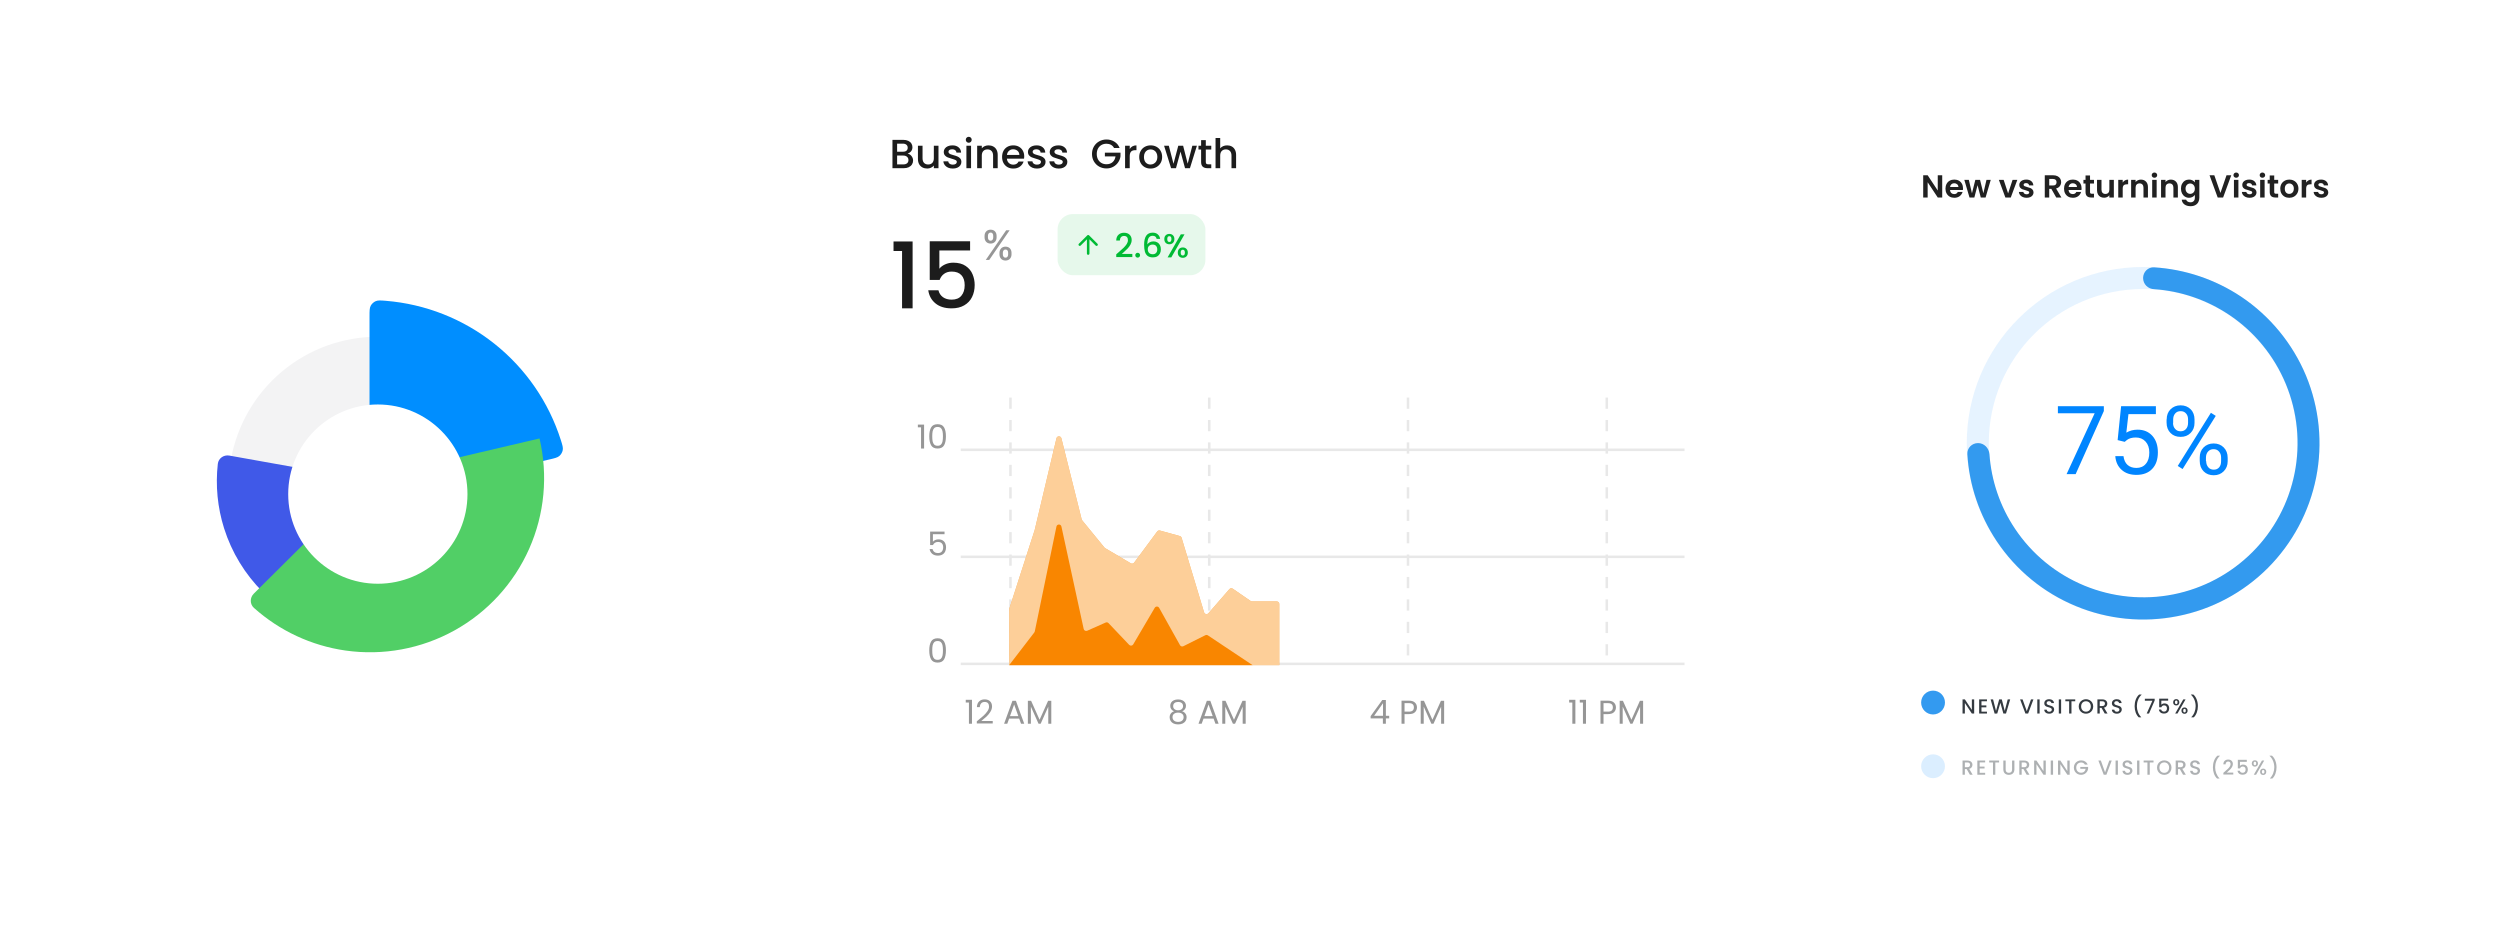 <svg width="981" height="373" viewBox="0 0 981 373" fill="none" xmlns="http://www.w3.org/2000/svg">
<g filter="url(#filter0_d_11150_27577)">
<rect x="24" y="52" width="261" height="261" rx="16" fill="white"/>
</g>
<path d="M90.611 180.36C93.028 166.814 100.142 154.553 110.704 145.733C121.266 136.914 134.599 132.099 148.359 132.137L148.277 162.064C141.557 162.045 135.045 164.397 129.886 168.704C124.728 173.012 121.253 179 120.073 185.616L90.611 180.36Z" fill="#F3F3F4"/>
<path d="M103.167 232.339C96.14 225.349 90.912 216.76 87.93 207.308C85.35 199.129 84.518 190.515 85.47 182.022C85.717 179.826 87.808 178.379 89.983 178.768L116.933 183.586C116.081 188.351 116.397 193.252 117.853 197.868C119.309 202.485 121.863 206.68 125.295 210.093L103.167 232.339Z" fill="#4059E8"/>
<g filter="url(#filter1_ddd_11150_27577)">
<path d="M145 115.4C145 113.177 145 112.066 145.481 111.176C145.883 110.433 146.616 109.757 147.39 109.417C148.316 109.009 149.342 109.093 151.393 109.26C166.924 110.524 181.785 116.374 194.052 126.137C206.32 135.9 215.355 149.069 220.073 163.92C220.697 165.882 221.008 166.862 220.819 167.857C220.661 168.686 220.167 169.553 219.533 170.111C218.774 170.78 217.691 171.029 215.525 171.528L176.344 180.552C174.711 173.462 170.722 167.135 165.029 162.604C159.336 158.074 152.276 155.607 145 155.607V115.4Z" fill="#008EFF"/>
</g>
<path d="M211.71 172.051C215.106 186.531 213.682 201.724 207.656 215.322C201.63 228.919 191.33 240.178 178.322 247.388C165.314 254.599 150.308 257.366 135.583 255.271C122.182 253.363 109.68 247.523 99.64 238.532C97.994 237.058 98.011 234.516 99.578 232.959L121.536 211.153C126.654 216.307 133.315 219.65 140.507 220.673C147.698 221.697 155.027 220.345 161.38 216.824C167.734 213.302 172.764 207.803 175.707 201.162C178.65 194.521 179.346 187.101 177.687 180.029L211.71 172.051Z" fill="#51CF66"/>
<g filter="url(#filter2_d_11150_27577)">
<circle cx="148.265" cy="188.884" r="35.171" fill="white"/>
</g>
<g filter="url(#filter3_d_11150_27577)">
<g clip-path="url(#clip0_11150_27577)">
<rect x="725" y="41" width="232" height="283" rx="15" fill="white"/>
<path fill-rule="evenodd" clip-rule="evenodd" d="M758.532 276.358C761.115 276.358 763.211 274.262 763.211 271.679C763.211 269.096 761.115 267 758.532 267C755.949 267 753.853 269.096 753.853 271.679C753.853 274.262 755.949 276.358 758.532 276.358Z" fill="#339AF0"/>
<path fill-rule="evenodd" clip-rule="evenodd" d="M758.532 301.358C761.115 301.358 763.211 299.262 763.211 296.679C763.211 294.096 761.115 292 758.532 292C755.948 292 753.853 294.096 753.853 296.679C753.853 299.262 755.948 301.358 758.532 301.358Z" fill="#DBEEFF"/>
<path d="M774.668 276H773.756L771.012 271.848V276H770.1V270.432H771.012L773.756 274.576V270.432H774.668V276ZM777.528 271.176V272.808H779.448V273.552H777.528V275.256H779.688V276H776.616V270.432H779.688V271.176H777.528ZM788.801 270.44L787.153 276H786.121L784.953 271.792L783.713 276L782.689 276.008L781.113 270.44H782.081L783.233 274.968L784.481 270.44H785.505L786.665 274.944L787.825 270.44H788.801ZM797.923 270.44L795.835 276H794.779L792.683 270.44H793.659L795.307 275.064L796.963 270.44H797.923ZM800.348 270.44V276H799.436V270.44H800.348ZM804.127 276.056C803.754 276.056 803.418 275.992 803.119 275.864C802.821 275.731 802.586 275.544 802.415 275.304C802.245 275.064 802.159 274.784 802.159 274.464H803.135C803.157 274.704 803.25 274.901 803.415 275.056C803.586 275.211 803.823 275.288 804.127 275.288C804.442 275.288 804.687 275.213 804.863 275.064C805.039 274.909 805.127 274.712 805.127 274.472C805.127 274.285 805.071 274.133 804.959 274.016C804.853 273.899 804.717 273.808 804.551 273.744C804.391 273.68 804.167 273.611 803.879 273.536C803.517 273.44 803.221 273.344 802.991 273.248C802.767 273.147 802.575 272.992 802.415 272.784C802.255 272.576 802.175 272.299 802.175 271.952C802.175 271.632 802.255 271.352 802.415 271.112C802.575 270.872 802.799 270.688 803.087 270.56C803.375 270.432 803.709 270.368 804.087 270.368C804.626 270.368 805.066 270.504 805.407 270.776C805.754 271.043 805.946 271.411 805.983 271.88H804.975C804.959 271.677 804.863 271.504 804.687 271.36C804.511 271.216 804.279 271.144 803.991 271.144C803.73 271.144 803.517 271.211 803.351 271.344C803.186 271.477 803.103 271.669 803.103 271.92C803.103 272.091 803.154 272.232 803.255 272.344C803.362 272.451 803.495 272.536 803.655 272.6C803.815 272.664 804.034 272.733 804.311 272.808C804.679 272.909 804.978 273.011 805.207 273.112C805.442 273.213 805.639 273.371 805.799 273.584C805.965 273.792 806.047 274.072 806.047 274.424C806.047 274.707 805.97 274.973 805.815 275.224C805.666 275.475 805.445 275.677 805.151 275.832C804.863 275.981 804.522 276.056 804.127 276.056ZM808.785 270.44V276H807.873V270.44H808.785ZM814.325 270.44V271.184H812.845V276H811.933V271.184H810.445V270.44H814.325ZM818.534 276.056C818.017 276.056 817.54 275.936 817.102 275.696C816.67 275.451 816.326 275.112 816.07 274.68C815.82 274.243 815.694 273.752 815.694 273.208C815.694 272.664 815.82 272.176 816.07 271.744C816.326 271.312 816.67 270.976 817.102 270.736C817.54 270.491 818.017 270.368 818.534 270.368C819.057 270.368 819.534 270.491 819.966 270.736C820.404 270.976 820.748 271.312 820.998 271.744C821.249 272.176 821.374 272.664 821.374 273.208C821.374 273.752 821.249 274.243 820.998 274.68C820.748 275.112 820.404 275.451 819.966 275.696C819.534 275.936 819.057 276.056 818.534 276.056ZM818.534 275.264C818.902 275.264 819.23 275.181 819.518 275.016C819.806 274.845 820.03 274.605 820.19 274.296C820.356 273.981 820.438 273.619 820.438 273.208C820.438 272.797 820.356 272.437 820.19 272.128C820.03 271.819 819.806 271.581 819.518 271.416C819.23 271.251 818.902 271.168 818.534 271.168C818.166 271.168 817.838 271.251 817.55 271.416C817.262 271.581 817.036 271.819 816.87 272.128C816.71 272.437 816.63 272.797 816.63 273.208C816.63 273.619 816.71 273.981 816.87 274.296C817.036 274.605 817.262 274.845 817.55 275.016C817.838 275.181 818.166 275.264 818.534 275.264ZM825.91 276L824.63 273.776H823.934V276H823.022V270.44H824.942C825.369 270.44 825.729 270.515 826.022 270.664C826.321 270.813 826.542 271.013 826.686 271.264C826.835 271.515 826.91 271.795 826.91 272.104C826.91 272.467 826.803 272.797 826.59 273.096C826.382 273.389 826.059 273.589 825.622 273.696L826.998 276H825.91ZM823.934 273.048H824.942C825.283 273.048 825.539 272.963 825.71 272.792C825.886 272.621 825.974 272.392 825.974 272.104C825.974 271.816 825.889 271.592 825.718 271.432C825.547 271.267 825.289 271.184 824.942 271.184H823.934V273.048ZM830.659 276.056C830.285 276.056 829.949 275.992 829.651 275.864C829.352 275.731 829.117 275.544 828.947 275.304C828.776 275.064 828.691 274.784 828.691 274.464H829.667C829.688 274.704 829.781 274.901 829.947 275.056C830.117 275.211 830.355 275.288 830.659 275.288C830.973 275.288 831.219 275.213 831.395 275.064C831.571 274.909 831.659 274.712 831.659 274.472C831.659 274.285 831.603 274.133 831.491 274.016C831.384 273.899 831.248 273.808 831.083 273.744C830.923 273.68 830.699 273.611 830.411 273.536C830.048 273.44 829.752 273.344 829.523 273.248C829.299 273.147 829.107 272.992 828.947 272.784C828.787 272.576 828.707 272.299 828.707 271.952C828.707 271.632 828.787 271.352 828.947 271.112C829.107 270.872 829.331 270.688 829.619 270.56C829.907 270.432 830.24 270.368 830.619 270.368C831.157 270.368 831.597 270.504 831.939 270.776C832.285 271.043 832.477 271.411 832.515 271.88H831.507C831.491 271.677 831.395 271.504 831.219 271.36C831.043 271.216 830.811 271.144 830.523 271.144C830.261 271.144 830.048 271.211 829.883 271.344C829.717 271.477 829.635 271.669 829.635 271.92C829.635 272.091 829.685 272.232 829.787 272.344C829.893 272.451 830.027 272.536 830.187 272.6C830.347 272.664 830.565 272.733 830.843 272.808C831.211 272.909 831.509 273.011 831.739 273.112C831.973 273.213 832.171 273.371 832.331 273.584C832.496 273.792 832.579 274.072 832.579 274.424C832.579 274.707 832.501 274.973 832.347 275.224C832.197 275.475 831.976 275.677 831.683 275.832C831.395 275.981 831.053 276.056 830.659 276.056ZM839.249 277.488C838.726 276.987 838.323 276.349 838.041 275.576C837.763 274.803 837.625 273.973 837.625 273.088C837.625 272.181 837.774 271.325 838.073 270.52C838.377 269.715 838.822 269.051 839.409 268.528H840.353V268.616C839.739 269.181 839.278 269.859 838.969 270.648C838.659 271.437 838.505 272.251 838.505 273.088C838.505 273.893 838.649 274.672 838.937 275.424C839.225 276.176 839.643 276.835 840.193 277.4V277.488H839.249ZM845.496 270.872L843.272 276H842.352L844.6 270.968H841.64V270.192H845.496V270.872ZM850.787 270.952H848.107V272.544C848.219 272.395 848.384 272.269 848.603 272.168C848.827 272.067 849.064 272.016 849.315 272.016C849.763 272.016 850.126 272.112 850.403 272.304C850.686 272.496 850.886 272.739 851.003 273.032C851.126 273.325 851.187 273.635 851.187 273.96C851.187 274.355 851.11 274.707 850.955 275.016C850.806 275.32 850.579 275.56 850.275 275.736C849.976 275.912 849.608 276 849.171 276C848.59 276 848.123 275.856 847.771 275.568C847.419 275.28 847.208 274.899 847.139 274.424H848.027C848.086 274.675 848.216 274.875 848.419 275.024C848.622 275.168 848.875 275.24 849.179 275.24C849.558 275.24 849.84 275.125 850.027 274.896C850.219 274.667 850.315 274.363 850.315 273.984C850.315 273.6 850.219 273.307 850.027 273.104C849.835 272.896 849.552 272.792 849.179 272.792C848.918 272.792 848.696 272.859 848.515 272.992C848.339 273.12 848.211 273.296 848.131 273.52H847.267V270.152H850.787V270.952ZM852.742 271.576C852.742 271.187 852.854 270.883 853.078 270.664C853.308 270.44 853.601 270.328 853.958 270.328C854.316 270.328 854.606 270.44 854.83 270.664C855.06 270.883 855.174 271.187 855.174 271.576C855.174 271.965 855.06 272.272 854.83 272.496C854.606 272.72 854.316 272.832 853.958 272.832C853.601 272.832 853.308 272.72 853.078 272.496C852.854 272.272 852.742 271.965 852.742 271.576ZM857.622 270.432L854.43 276H853.534L856.726 270.432H857.622ZM853.958 270.88C853.622 270.88 853.454 271.112 853.454 271.576C853.454 272.045 853.622 272.28 853.958 272.28C854.118 272.28 854.241 272.224 854.326 272.112C854.417 271.995 854.462 271.816 854.462 271.576C854.462 271.112 854.294 270.88 853.958 270.88ZM855.998 274.848C855.998 274.459 856.11 274.155 856.334 273.936C856.564 273.712 856.857 273.6 857.214 273.6C857.566 273.6 857.854 273.712 858.078 273.936C858.308 274.155 858.422 274.459 858.422 274.848C858.422 275.237 858.308 275.544 858.078 275.768C857.854 275.992 857.566 276.104 857.214 276.104C856.857 276.104 856.564 275.992 856.334 275.768C856.11 275.544 855.998 275.237 855.998 274.848ZM857.206 274.152C856.87 274.152 856.702 274.384 856.702 274.848C856.702 275.312 856.87 275.544 857.206 275.544C857.542 275.544 857.71 275.312 857.71 274.848C857.71 274.384 857.542 274.152 857.206 274.152ZM859.884 277.488V277.4C860.433 276.835 860.852 276.176 861.14 275.424C861.428 274.672 861.572 273.893 861.572 273.088C861.572 272.251 861.417 271.437 861.108 270.648C860.798 269.859 860.337 269.181 859.724 268.616V268.528H860.668C861.254 269.051 861.697 269.715 861.996 270.52C862.3 271.325 862.452 272.181 862.452 273.088C862.452 273.973 862.31 274.803 862.028 275.576C861.75 276.349 861.35 276.987 860.828 277.488H859.884Z" fill="#343A40"/>
<path d="M772.988 300L771.708 297.776H771.012V300H770.1V294.44H772.02C772.447 294.44 772.807 294.515 773.1 294.664C773.399 294.813 773.62 295.013 773.764 295.264C773.913 295.515 773.988 295.795 773.988 296.104C773.988 296.467 773.881 296.797 773.668 297.096C773.46 297.389 773.137 297.589 772.7 297.696L774.076 300H772.988ZM771.012 297.048H772.02C772.361 297.048 772.617 296.963 772.788 296.792C772.964 296.621 773.052 296.392 773.052 296.104C773.052 295.816 772.967 295.592 772.796 295.432C772.625 295.267 772.367 295.184 772.02 295.184H771.012V297.048ZM776.817 295.176V296.808H778.737V297.552H776.817V299.256H778.977V300H775.905V294.432H778.977V295.176H776.817ZM784.442 294.44V295.184H782.962V300H782.05V295.184H780.562V294.44H784.442ZM787.02 294.44V297.984C787.02 298.405 787.129 298.723 787.348 298.936C787.572 299.149 787.881 299.256 788.276 299.256C788.676 299.256 788.985 299.149 789.204 298.936C789.428 298.723 789.54 298.405 789.54 297.984V294.44H790.452V297.968C790.452 298.421 790.353 298.805 790.156 299.12C789.958 299.435 789.694 299.669 789.364 299.824C789.033 299.979 788.668 300.056 788.268 300.056C787.868 300.056 787.502 299.979 787.172 299.824C786.846 299.669 786.588 299.435 786.396 299.12C786.204 298.805 786.108 298.421 786.108 297.968V294.44H787.02ZM795.277 300L793.997 297.776H793.301V300H792.389V294.44H794.309C794.736 294.44 795.096 294.515 795.389 294.664C795.688 294.813 795.909 295.013 796.053 295.264C796.202 295.515 796.277 295.795 796.277 296.104C796.277 296.467 796.17 296.797 795.957 297.096C795.749 297.389 795.426 297.589 794.989 297.696L796.365 300H795.277ZM793.301 297.048H794.309C794.65 297.048 794.906 296.963 795.077 296.792C795.253 296.621 795.341 296.392 795.341 296.104C795.341 295.816 795.256 295.592 795.085 295.432C794.914 295.267 794.656 295.184 794.309 295.184H793.301V297.048ZM802.762 300H801.85L799.106 295.848V300H798.194V294.432H799.106L801.85 298.576V294.432H802.762V300ZM805.621 294.44V300H804.709V294.44H805.621ZM812.137 300H811.225L808.481 295.848V300H807.569V294.432H808.481L811.225 298.576V294.432H812.137V300ZM818.108 296.04C817.964 295.763 817.764 295.555 817.508 295.416C817.252 295.272 816.956 295.2 816.62 295.2C816.252 295.2 815.924 295.283 815.636 295.448C815.348 295.613 815.122 295.848 814.956 296.152C814.796 296.456 814.716 296.808 814.716 297.208C814.716 297.608 814.796 297.963 814.956 298.272C815.122 298.576 815.348 298.811 815.636 298.976C815.924 299.141 816.252 299.224 816.62 299.224C817.116 299.224 817.519 299.085 817.828 298.808C818.138 298.531 818.327 298.155 818.396 297.68H816.308V296.952H819.372V297.664C819.314 298.096 819.159 298.493 818.908 298.856C818.663 299.219 818.34 299.509 817.94 299.728C817.546 299.941 817.106 300.048 816.62 300.048C816.098 300.048 815.62 299.928 815.188 299.688C814.756 299.443 814.412 299.104 814.156 298.672C813.906 298.24 813.78 297.752 813.78 297.208C813.78 296.664 813.906 296.176 814.156 295.744C814.412 295.312 814.756 294.976 815.188 294.736C815.626 294.491 816.103 294.368 816.62 294.368C817.212 294.368 817.738 294.515 818.196 294.808C818.66 295.096 818.996 295.507 819.204 296.04H818.108ZM828.642 294.44L826.554 300H825.498L823.402 294.44H824.378L826.026 299.064L827.682 294.44H828.642ZM831.067 294.44V300H830.155V294.44H831.067ZM834.846 300.056C834.473 300.056 834.137 299.992 833.838 299.864C833.539 299.731 833.305 299.544 833.134 299.304C832.963 299.064 832.878 298.784 832.878 298.464H833.854C833.875 298.704 833.969 298.901 834.134 299.056C834.305 299.211 834.542 299.288 834.846 299.288C835.161 299.288 835.406 299.213 835.582 299.064C835.758 298.909 835.846 298.712 835.846 298.472C835.846 298.285 835.79 298.133 835.678 298.016C835.571 297.899 835.435 297.808 835.27 297.744C835.11 297.68 834.886 297.611 834.598 297.536C834.235 297.44 833.939 297.344 833.71 297.248C833.486 297.147 833.294 296.992 833.134 296.784C832.974 296.576 832.894 296.299 832.894 295.952C832.894 295.632 832.974 295.352 833.134 295.112C833.294 294.872 833.518 294.688 833.806 294.56C834.094 294.432 834.427 294.368 834.806 294.368C835.345 294.368 835.785 294.504 836.126 294.776C836.473 295.043 836.665 295.411 836.702 295.88H835.694C835.678 295.677 835.582 295.504 835.406 295.36C835.23 295.216 834.998 295.144 834.71 295.144C834.449 295.144 834.235 295.211 834.07 295.344C833.905 295.477 833.822 295.669 833.822 295.92C833.822 296.091 833.873 296.232 833.974 296.344C834.081 296.451 834.214 296.536 834.374 296.6C834.534 296.664 834.753 296.733 835.03 296.808C835.398 296.909 835.697 297.011 835.926 297.112C836.161 297.213 836.358 297.371 836.518 297.584C836.683 297.792 836.766 298.072 836.766 298.424C836.766 298.707 836.689 298.973 836.534 299.224C836.385 299.475 836.163 299.677 835.87 299.832C835.582 299.981 835.241 300.056 834.846 300.056ZM839.504 294.44V300H838.592V294.44H839.504ZM845.044 294.44V295.184H843.564V300H842.652V295.184H841.164V294.44H845.044ZM849.253 300.056C848.736 300.056 848.259 299.936 847.821 299.696C847.389 299.451 847.045 299.112 846.789 298.68C846.539 298.243 846.413 297.752 846.413 297.208C846.413 296.664 846.539 296.176 846.789 295.744C847.045 295.312 847.389 294.976 847.821 294.736C848.259 294.491 848.736 294.368 849.253 294.368C849.776 294.368 850.253 294.491 850.685 294.736C851.123 294.976 851.467 295.312 851.717 295.744C851.968 296.176 852.093 296.664 852.093 297.208C852.093 297.752 851.968 298.243 851.717 298.68C851.467 299.112 851.123 299.451 850.685 299.696C850.253 299.936 849.776 300.056 849.253 300.056ZM849.253 299.264C849.621 299.264 849.949 299.181 850.237 299.016C850.525 298.845 850.749 298.605 850.909 298.296C851.075 297.981 851.157 297.619 851.157 297.208C851.157 296.797 851.075 296.437 850.909 296.128C850.749 295.819 850.525 295.581 850.237 295.416C849.949 295.251 849.621 295.168 849.253 295.168C848.885 295.168 848.557 295.251 848.269 295.416C847.981 295.581 847.755 295.819 847.589 296.128C847.429 296.437 847.349 296.797 847.349 297.208C847.349 297.619 847.429 297.981 847.589 298.296C847.755 298.605 847.981 298.845 848.269 299.016C848.557 299.181 848.885 299.264 849.253 299.264ZM856.629 300L855.349 297.776H854.653V300H853.741V294.44H855.661C856.087 294.44 856.447 294.515 856.741 294.664C857.039 294.813 857.261 295.013 857.405 295.264C857.554 295.515 857.629 295.795 857.629 296.104C857.629 296.467 857.522 296.797 857.309 297.096C857.101 297.389 856.778 297.589 856.341 297.696L857.717 300H856.629ZM854.653 297.048H855.661C856.002 297.048 856.258 296.963 856.429 296.792C856.605 296.621 856.693 296.392 856.693 296.104C856.693 295.816 856.607 295.592 856.437 295.432C856.266 295.267 856.007 295.184 855.661 295.184H854.653V297.048ZM861.377 300.056C861.004 300.056 860.668 299.992 860.369 299.864C860.071 299.731 859.836 299.544 859.665 299.304C859.495 299.064 859.409 298.784 859.409 298.464H860.385C860.407 298.704 860.5 298.901 860.665 299.056C860.836 299.211 861.073 299.288 861.377 299.288C861.692 299.288 861.937 299.213 862.113 299.064C862.289 298.909 862.377 298.712 862.377 298.472C862.377 298.285 862.321 298.133 862.209 298.016C862.103 297.899 861.967 297.808 861.801 297.744C861.641 297.68 861.417 297.611 861.129 297.536C860.767 297.44 860.471 297.344 860.241 297.248C860.017 297.147 859.825 296.992 859.665 296.784C859.505 296.576 859.425 296.299 859.425 295.952C859.425 295.632 859.505 295.352 859.665 295.112C859.825 294.872 860.049 294.688 860.337 294.56C860.625 294.432 860.959 294.368 861.337 294.368C861.876 294.368 862.316 294.504 862.657 294.776C863.004 295.043 863.196 295.411 863.233 295.88H862.225C862.209 295.677 862.113 295.504 861.937 295.36C861.761 295.216 861.529 295.144 861.241 295.144C860.98 295.144 860.767 295.211 860.601 295.344C860.436 295.477 860.353 295.669 860.353 295.92C860.353 296.091 860.404 296.232 860.505 296.344C860.612 296.451 860.745 296.536 860.905 296.6C861.065 296.664 861.284 296.733 861.561 296.808C861.929 296.909 862.228 297.011 862.457 297.112C862.692 297.213 862.889 297.371 863.049 297.584C863.215 297.792 863.297 298.072 863.297 298.424C863.297 298.707 863.22 298.973 863.065 299.224C862.916 299.475 862.695 299.677 862.401 299.832C862.113 299.981 861.772 300.056 861.377 300.056ZM869.968 301.488C869.445 300.987 869.042 300.349 868.76 299.576C868.482 298.803 868.344 297.973 868.344 297.088C868.344 296.181 868.493 295.325 868.792 294.52C869.096 293.715 869.541 293.051 870.128 292.528H871.072V292.616C870.458 293.181 869.997 293.859 869.688 294.648C869.378 295.437 869.224 296.251 869.224 297.088C869.224 297.893 869.368 298.672 869.656 299.424C869.944 300.176 870.362 300.835 870.912 301.4V301.488H869.968ZM873.023 298.76C873.535 298.317 873.938 297.955 874.231 297.672C874.53 297.384 874.778 297.085 874.975 296.776C875.172 296.467 875.271 296.157 875.271 295.848C875.271 295.528 875.194 295.277 875.039 295.096C874.89 294.915 874.652 294.824 874.327 294.824C874.012 294.824 873.767 294.925 873.591 295.128C873.42 295.325 873.33 295.592 873.319 295.928H872.439C872.455 295.32 872.636 294.856 872.983 294.536C873.335 294.211 873.78 294.048 874.319 294.048C874.9 294.048 875.354 294.208 875.679 294.528C876.01 294.848 876.175 295.275 876.175 295.808C876.175 296.192 876.076 296.563 875.879 296.92C875.687 297.272 875.455 297.589 875.183 297.872C874.916 298.149 874.575 298.472 874.159 298.84L873.799 299.16H876.335V299.92H872.447V299.256L873.023 298.76ZM881.646 294.952H878.966V296.544C879.078 296.395 879.244 296.269 879.462 296.168C879.686 296.067 879.924 296.016 880.174 296.016C880.622 296.016 880.985 296.112 881.262 296.304C881.545 296.496 881.745 296.739 881.862 297.032C881.985 297.325 882.046 297.635 882.046 297.96C882.046 298.355 881.969 298.707 881.814 299.016C881.665 299.32 881.438 299.56 881.134 299.736C880.836 299.912 880.468 300 880.03 300C879.449 300 878.982 299.856 878.63 299.568C878.278 299.28 878.068 298.899 877.998 298.424H878.886C878.945 298.675 879.076 298.875 879.278 299.024C879.481 299.168 879.734 299.24 880.038 299.24C880.417 299.24 880.7 299.125 880.886 298.896C881.078 298.667 881.174 298.363 881.174 297.984C881.174 297.6 881.078 297.307 880.886 297.104C880.694 296.896 880.412 296.792 880.038 296.792C879.777 296.792 879.556 296.859 879.374 296.992C879.198 297.12 879.07 297.296 878.99 297.52H878.126V294.152H881.646V294.952ZM883.602 295.576C883.602 295.187 883.714 294.883 883.938 294.664C884.167 294.44 884.46 294.328 884.818 294.328C885.175 294.328 885.466 294.44 885.69 294.664C885.919 294.883 886.034 295.187 886.034 295.576C886.034 295.965 885.919 296.272 885.69 296.496C885.466 296.72 885.175 296.832 884.818 296.832C884.46 296.832 884.167 296.72 883.938 296.496C883.714 296.272 883.602 295.965 883.602 295.576ZM888.482 294.432L885.29 300H884.394L887.586 294.432H888.482ZM884.818 294.88C884.482 294.88 884.314 295.112 884.314 295.576C884.314 296.045 884.482 296.28 884.818 296.28C884.978 296.28 885.1 296.224 885.186 296.112C885.276 295.995 885.322 295.816 885.322 295.576C885.322 295.112 885.154 294.88 884.818 294.88ZM886.858 298.848C886.858 298.459 886.97 298.155 887.194 297.936C887.423 297.712 887.716 297.6 888.074 297.6C888.426 297.6 888.714 297.712 888.938 297.936C889.167 298.155 889.282 298.459 889.282 298.848C889.282 299.237 889.167 299.544 888.938 299.768C888.714 299.992 888.426 300.104 888.074 300.104C887.716 300.104 887.423 299.992 887.194 299.768C886.97 299.544 886.858 299.237 886.858 298.848ZM888.066 298.152C887.73 298.152 887.562 298.384 887.562 298.848C887.562 299.312 887.73 299.544 888.066 299.544C888.402 299.544 888.57 299.312 888.57 298.848C888.57 298.384 888.402 298.152 888.066 298.152ZM890.743 301.488V301.4C891.293 300.835 891.711 300.176 891.999 299.424C892.287 298.672 892.431 297.893 892.431 297.088C892.431 296.251 892.277 295.437 891.967 294.648C891.658 293.859 891.197 293.181 890.583 292.616V292.528H891.527C892.114 293.051 892.557 293.715 892.855 294.52C893.159 295.325 893.311 296.181 893.311 297.088C893.311 297.973 893.17 298.803 892.887 299.576C892.61 300.349 892.21 300.987 891.687 301.488H890.743Z" fill="#343A40" fill-opacity="0.4"/>
<path d="M762.125 73.5H760.375L756.413 67.513V73.5H754.663V64.763H756.413L760.375 70.763V64.763H762.125V73.5ZM770.292 69.888C770.292 70.138 770.275 70.362 770.242 70.562H765.179C765.221 71.062 765.396 71.454 765.704 71.737C766.013 72.021 766.392 72.162 766.842 72.162C767.492 72.162 767.954 71.883 768.229 71.325H770.117C769.917 71.992 769.534 72.542 768.967 72.975C768.4 73.4 767.704 73.612 766.879 73.612C766.213 73.612 765.613 73.467 765.079 73.175C764.554 72.875 764.142 72.454 763.842 71.912C763.55 71.371 763.404 70.746 763.404 70.037C763.404 69.321 763.55 68.692 763.842 68.15C764.134 67.608 764.542 67.192 765.067 66.9C765.592 66.608 766.196 66.463 766.879 66.463C767.538 66.463 768.125 66.604 768.642 66.888C769.167 67.171 769.571 67.575 769.854 68.1C770.146 68.617 770.292 69.213 770.292 69.888ZM768.479 69.388C768.471 68.938 768.309 68.579 767.992 68.312C767.675 68.037 767.288 67.9 766.829 67.9C766.396 67.9 766.029 68.033 765.729 68.3C765.438 68.558 765.259 68.921 765.192 69.388H768.479ZM781.169 66.575L779.144 73.5H777.257L775.994 68.662L774.732 73.5H772.832L770.794 66.575H772.569L773.794 71.85L775.119 66.575H776.969L778.269 71.838L779.494 66.575H781.169ZM787.982 71.888L789.732 66.575H791.595L789.032 73.5H786.907L784.357 66.575H786.232L787.982 71.888ZM795.228 73.612C794.661 73.612 794.153 73.513 793.703 73.312C793.253 73.104 792.894 72.825 792.628 72.475C792.369 72.125 792.228 71.737 792.203 71.312H793.965C793.998 71.579 794.128 71.8 794.353 71.975C794.586 72.15 794.873 72.237 795.215 72.237C795.548 72.237 795.807 72.171 795.99 72.037C796.182 71.904 796.278 71.733 796.278 71.525C796.278 71.3 796.161 71.133 795.928 71.025C795.703 70.908 795.34 70.783 794.84 70.65C794.323 70.525 793.898 70.396 793.565 70.263C793.24 70.129 792.957 69.925 792.715 69.65C792.482 69.375 792.365 69.004 792.365 68.537C792.365 68.154 792.473 67.804 792.69 67.487C792.915 67.171 793.232 66.921 793.64 66.737C794.057 66.554 794.544 66.463 795.103 66.463C795.928 66.463 796.586 66.671 797.078 67.088C797.569 67.496 797.84 68.05 797.89 68.75H796.215C796.19 68.475 796.073 68.258 795.865 68.1C795.665 67.933 795.394 67.85 795.053 67.85C794.736 67.85 794.49 67.908 794.315 68.025C794.148 68.142 794.065 68.304 794.065 68.513C794.065 68.746 794.182 68.925 794.415 69.05C794.648 69.167 795.011 69.287 795.503 69.412C796.003 69.537 796.415 69.667 796.74 69.8C797.065 69.933 797.344 70.142 797.578 70.425C797.819 70.7 797.944 71.067 797.953 71.525C797.953 71.925 797.84 72.283 797.615 72.6C797.398 72.917 797.082 73.167 796.665 73.35C796.257 73.525 795.778 73.612 795.228 73.612ZM806.868 73.5L804.943 70.1H804.118V73.5H802.368V64.775H805.643C806.318 64.775 806.893 64.896 807.368 65.138C807.843 65.371 808.197 65.692 808.43 66.1C808.672 66.5 808.793 66.95 808.793 67.45C808.793 68.025 808.626 68.546 808.293 69.013C807.959 69.471 807.463 69.787 806.805 69.963L808.893 73.5H806.868ZM804.118 68.787H805.58C806.055 68.787 806.409 68.675 806.643 68.45C806.876 68.217 806.993 67.896 806.993 67.487C806.993 67.088 806.876 66.779 806.643 66.562C806.409 66.338 806.055 66.225 805.58 66.225H804.118V68.787ZM816.813 69.888C816.813 70.138 816.796 70.362 816.763 70.562H811.7C811.742 71.062 811.917 71.454 812.225 71.737C812.534 72.021 812.913 72.162 813.363 72.162C814.013 72.162 814.475 71.883 814.75 71.325H816.638C816.438 71.992 816.055 72.542 815.488 72.975C814.921 73.4 814.225 73.612 813.4 73.612C812.734 73.612 812.134 73.467 811.6 73.175C811.075 72.875 810.663 72.454 810.363 71.912C810.071 71.371 809.925 70.746 809.925 70.037C809.925 69.321 810.071 68.692 810.363 68.15C810.655 67.608 811.063 67.192 811.588 66.9C812.113 66.608 812.717 66.463 813.4 66.463C814.059 66.463 814.646 66.604 815.163 66.888C815.688 67.171 816.092 67.575 816.375 68.1C816.667 68.617 816.813 69.213 816.813 69.888ZM815 69.388C814.992 68.938 814.83 68.579 814.513 68.312C814.196 68.037 813.809 67.9 813.35 67.9C812.917 67.9 812.55 68.033 812.25 68.3C811.959 68.558 811.78 68.921 811.713 69.388H815ZM820.128 68.013V71.362C820.128 71.596 820.182 71.767 820.29 71.875C820.407 71.975 820.599 72.025 820.865 72.025H821.678V73.5H820.578C819.103 73.5 818.365 72.783 818.365 71.35V68.013H817.54V66.575H818.365V64.862H820.128V66.575H821.678V68.013H820.128ZM829.474 66.575V73.5H827.711V72.625C827.486 72.925 827.191 73.162 826.824 73.338C826.466 73.504 826.074 73.588 825.649 73.588C825.107 73.588 824.628 73.475 824.211 73.25C823.795 73.017 823.466 72.679 823.224 72.237C822.991 71.787 822.874 71.254 822.874 70.638V66.575H824.624V70.388C824.624 70.938 824.761 71.362 825.036 71.662C825.311 71.954 825.686 72.1 826.161 72.1C826.645 72.1 827.024 71.954 827.299 71.662C827.574 71.362 827.711 70.938 827.711 70.388V66.575H829.474ZM832.951 67.65C833.176 67.283 833.467 66.996 833.826 66.787C834.192 66.579 834.609 66.475 835.076 66.475V68.312H834.613C834.063 68.312 833.646 68.442 833.363 68.7C833.088 68.958 832.951 69.408 832.951 70.05V73.5H831.201V66.575H832.951V67.65ZM840.092 66.475C840.917 66.475 841.584 66.737 842.092 67.263C842.6 67.779 842.854 68.504 842.854 69.438V73.5H841.104V69.675C841.104 69.125 840.967 68.704 840.692 68.412C840.417 68.112 840.042 67.963 839.567 67.963C839.084 67.963 838.7 68.112 838.417 68.412C838.142 68.704 838.004 69.125 838.004 69.675V73.5H836.254V66.575H838.004V67.438C838.238 67.138 838.534 66.904 838.892 66.737C839.259 66.562 839.659 66.475 840.092 66.475ZM845.406 65.75C845.098 65.75 844.839 65.654 844.631 65.463C844.431 65.263 844.331 65.017 844.331 64.725C844.331 64.433 844.431 64.192 844.631 64C844.839 63.8 845.098 63.7 845.406 63.7C845.714 63.7 845.969 63.8 846.169 64C846.377 64.192 846.481 64.433 846.481 64.725C846.481 65.017 846.377 65.263 846.169 65.463C845.969 65.654 845.714 65.75 845.406 65.75ZM846.269 66.575V73.5H844.519V66.575H846.269ZM851.835 66.475C852.66 66.475 853.327 66.737 853.835 67.263C854.343 67.779 854.598 68.504 854.598 69.438V73.5H852.848V69.675C852.848 69.125 852.71 68.704 852.435 68.412C852.16 68.112 851.785 67.963 851.31 67.963C850.827 67.963 850.443 68.112 850.16 68.412C849.885 68.704 849.748 69.125 849.748 69.675V73.5H847.998V66.575H849.748V67.438C849.981 67.138 850.277 66.904 850.635 66.737C851.002 66.562 851.402 66.475 851.835 66.475ZM858.974 66.463C859.491 66.463 859.945 66.567 860.337 66.775C860.728 66.975 861.037 67.237 861.262 67.562V66.575H863.024V73.55C863.024 74.192 862.895 74.763 862.637 75.263C862.378 75.771 861.991 76.171 861.474 76.463C860.958 76.763 860.333 76.912 859.599 76.912C858.616 76.912 857.808 76.683 857.174 76.225C856.549 75.767 856.195 75.142 856.112 74.35H857.849C857.941 74.667 858.137 74.917 858.437 75.1C858.745 75.292 859.116 75.388 859.549 75.388C860.058 75.388 860.47 75.233 860.787 74.925C861.103 74.625 861.262 74.167 861.262 73.55V72.475C861.037 72.8 860.724 73.071 860.324 73.287C859.933 73.504 859.483 73.612 858.974 73.612C858.391 73.612 857.858 73.463 857.374 73.162C856.891 72.862 856.508 72.442 856.224 71.9C855.949 71.35 855.812 70.721 855.812 70.013C855.812 69.312 855.949 68.692 856.224 68.15C856.508 67.608 856.887 67.192 857.362 66.9C857.845 66.608 858.383 66.463 858.974 66.463ZM861.262 70.037C861.262 69.612 861.178 69.25 861.012 68.95C860.845 68.642 860.62 68.408 860.337 68.25C860.053 68.083 859.749 68 859.424 68C859.099 68 858.799 68.079 858.524 68.237C858.249 68.396 858.024 68.629 857.849 68.938C857.683 69.237 857.599 69.596 857.599 70.013C857.599 70.429 857.683 70.796 857.849 71.112C858.024 71.421 858.249 71.658 858.524 71.825C858.808 71.992 859.108 72.075 859.424 72.075C859.749 72.075 860.053 71.996 860.337 71.838C860.62 71.671 860.845 71.438 861.012 71.138C861.178 70.829 861.262 70.463 861.262 70.037ZM875.549 64.775L872.349 73.5H870.224L867.024 64.775H868.899L871.299 71.713L873.687 64.775H875.549ZM877.486 65.75C877.178 65.75 876.919 65.654 876.711 65.463C876.511 65.263 876.411 65.017 876.411 64.725C876.411 64.433 876.511 64.192 876.711 64C876.919 63.8 877.178 63.7 877.486 63.7C877.794 63.7 878.049 63.8 878.249 64C878.457 64.192 878.561 64.433 878.561 64.725C878.561 65.017 878.457 65.263 878.249 65.463C878.049 65.654 877.794 65.75 877.486 65.75ZM878.349 66.575V73.5H876.599V66.575H878.349ZM882.728 73.612C882.161 73.612 881.653 73.513 881.203 73.312C880.753 73.104 880.394 72.825 880.128 72.475C879.869 72.125 879.728 71.737 879.703 71.312H881.465C881.498 71.579 881.628 71.8 881.853 71.975C882.086 72.15 882.373 72.237 882.715 72.237C883.048 72.237 883.307 72.171 883.49 72.037C883.682 71.904 883.778 71.733 883.778 71.525C883.778 71.3 883.661 71.133 883.428 71.025C883.203 70.908 882.84 70.783 882.34 70.65C881.823 70.525 881.398 70.396 881.065 70.263C880.74 70.129 880.457 69.925 880.215 69.65C879.982 69.375 879.865 69.004 879.865 68.537C879.865 68.154 879.973 67.804 880.19 67.487C880.415 67.171 880.732 66.921 881.14 66.737C881.557 66.554 882.044 66.463 882.603 66.463C883.428 66.463 884.086 66.671 884.578 67.088C885.069 67.496 885.34 68.05 885.39 68.75H883.715C883.69 68.475 883.573 68.258 883.365 68.1C883.165 67.933 882.894 67.85 882.553 67.85C882.236 67.85 881.99 67.908 881.815 68.025C881.648 68.142 881.565 68.304 881.565 68.513C881.565 68.746 881.682 68.925 881.915 69.05C882.148 69.167 882.511 69.287 883.003 69.412C883.503 69.537 883.915 69.667 884.24 69.8C884.565 69.933 884.844 70.142 885.078 70.425C885.319 70.7 885.444 71.067 885.453 71.525C885.453 71.925 885.34 72.283 885.115 72.6C884.898 72.917 884.582 73.167 884.165 73.35C883.757 73.525 883.278 73.612 882.728 73.612ZM887.777 65.75C887.468 65.75 887.21 65.654 887.002 65.463C886.802 65.263 886.702 65.017 886.702 64.725C886.702 64.433 886.802 64.192 887.002 64C887.21 63.8 887.468 63.7 887.777 63.7C888.085 63.7 888.339 63.8 888.539 64C888.747 64.192 888.852 64.433 888.852 64.725C888.852 65.017 888.747 65.263 888.539 65.463C888.339 65.654 888.085 65.75 887.777 65.75ZM888.639 66.575V73.5H886.889V66.575H888.639ZM892.406 68.013V71.362C892.406 71.596 892.46 71.767 892.568 71.875C892.685 71.975 892.876 72.025 893.143 72.025H893.956V73.5H892.856C891.381 73.5 890.643 72.783 890.643 71.35V68.013H889.818V66.575H890.643V64.862H892.406V66.575H893.956V68.013H892.406ZM898.289 73.612C897.623 73.612 897.023 73.467 896.489 73.175C895.956 72.875 895.535 72.454 895.227 71.912C894.927 71.371 894.777 70.746 894.777 70.037C894.777 69.329 894.931 68.704 895.239 68.162C895.556 67.621 895.985 67.204 896.527 66.912C897.068 66.612 897.673 66.463 898.339 66.463C899.006 66.463 899.61 66.612 900.152 66.912C900.693 67.204 901.118 67.621 901.427 68.162C901.743 68.704 901.902 69.329 901.902 70.037C901.902 70.746 901.739 71.371 901.414 71.912C901.098 72.454 900.664 72.875 900.114 73.175C899.573 73.467 898.964 73.612 898.289 73.612ZM898.289 72.088C898.606 72.088 898.902 72.013 899.177 71.862C899.46 71.704 899.685 71.471 899.852 71.162C900.018 70.854 900.102 70.479 900.102 70.037C900.102 69.379 899.927 68.875 899.577 68.525C899.235 68.167 898.814 67.987 898.314 67.987C897.814 67.987 897.393 68.167 897.052 68.525C896.718 68.875 896.552 69.379 896.552 70.037C896.552 70.696 896.714 71.204 897.039 71.562C897.373 71.912 897.789 72.088 898.289 72.088ZM904.935 67.65C905.16 67.283 905.452 66.996 905.81 66.787C906.177 66.579 906.594 66.475 907.06 66.475V68.312H906.598C906.048 68.312 905.631 68.442 905.348 68.7C905.073 68.958 904.935 69.408 904.935 70.05V73.5H903.185V66.575H904.935V67.65ZM910.889 73.612C910.323 73.612 909.814 73.513 909.364 73.312C908.914 73.104 908.556 72.825 908.289 72.475C908.031 72.125 907.889 71.737 907.864 71.312H909.627C909.66 71.579 909.789 71.8 910.014 71.975C910.248 72.15 910.535 72.237 910.877 72.237C911.21 72.237 911.468 72.171 911.652 72.037C911.843 71.904 911.939 71.733 911.939 71.525C911.939 71.3 911.823 71.133 911.589 71.025C911.364 70.908 911.002 70.783 910.502 70.65C909.985 70.525 909.56 70.396 909.227 70.263C908.902 70.129 908.618 69.925 908.377 69.65C908.143 69.375 908.027 69.004 908.027 68.537C908.027 68.154 908.135 67.804 908.352 67.487C908.577 67.171 908.893 66.921 909.302 66.737C909.718 66.554 910.206 66.463 910.764 66.463C911.589 66.463 912.248 66.671 912.739 67.088C913.231 67.496 913.502 68.05 913.552 68.75H911.877C911.852 68.475 911.735 68.258 911.527 68.1C911.327 67.933 911.056 67.85 910.714 67.85C910.398 67.85 910.152 67.908 909.977 68.025C909.81 68.142 909.727 68.304 909.727 68.513C909.727 68.746 909.843 68.925 910.077 69.05C910.31 69.167 910.673 69.287 911.164 69.412C911.664 69.537 912.077 69.667 912.402 69.8C912.727 69.933 913.006 70.142 913.239 70.425C913.481 70.7 913.606 71.067 913.614 71.525C913.614 71.925 913.502 72.283 913.277 72.6C913.06 72.917 912.743 73.167 912.327 73.35C911.918 73.525 911.439 73.612 910.889 73.612Z" fill="black" fill-opacity="0.87"/>
<path d="M840.951 105.091C876.774 105.091 905.823 134.14 905.823 169.964C905.823 205.787 876.774 234.836 840.951 234.836C805.127 234.836 776.078 205.787 776.078 169.964C776.078 134.14 805.127 105.091 840.951 105.091Z" stroke="white" stroke-width="8.647"/>
<path d="M840.951 105.091C876.774 105.091 905.823 134.14 905.823 169.964C905.823 205.787 876.774 234.836 840.951 234.836C805.127 234.836 776.078 205.787 776.078 169.964C776.078 134.14 805.127 105.091 840.951 105.091Z" stroke="#0085FF" stroke-opacity="0.1" stroke-width="8.647"/>
<path d="M825.549 157.292L814.485 182.051H810.927L821.943 158.169H807.516V155.391H825.549V157.292ZM830.959 168.697L832.324 155.391H845.971V158.51H835.2L834.371 165.772C835.687 164.993 837.149 164.603 838.806 164.603C841.243 164.603 843.144 165.431 844.606 167.04C846.02 168.648 846.751 170.793 846.751 173.522C846.751 176.251 846.02 178.445 844.509 180.004C843.047 181.564 840.951 182.344 838.319 182.344C835.979 182.344 834.03 181.71 832.568 180.394C831.057 179.078 830.228 177.275 830.033 174.984H833.25C833.445 176.495 833.981 177.665 834.858 178.445C835.736 179.225 836.906 179.615 838.319 179.615C839.879 179.615 841.146 179.078 842.023 178.006C842.949 176.934 843.388 175.472 843.388 173.571C843.388 171.767 842.901 170.354 841.926 169.282C840.951 168.209 839.684 167.673 838.075 167.673C836.613 167.673 835.443 168.015 834.615 168.648L833.737 169.379L830.959 168.697ZM850.211 160.557C850.211 158.949 850.699 157.633 851.722 156.609C852.746 155.586 854.062 155.05 855.67 155.05C857.279 155.05 858.595 155.586 859.618 156.609C860.642 157.633 861.129 158.998 861.129 160.655V161.971C861.129 163.579 860.593 164.895 859.569 165.919C858.546 166.942 857.279 167.43 855.67 167.43C854.062 167.43 852.746 166.942 851.722 165.919C850.699 164.895 850.163 163.53 850.163 161.825V160.557H850.211ZM852.697 161.971C852.697 162.946 852.99 163.725 853.526 164.31C854.062 164.944 854.793 165.236 855.67 165.236C856.548 165.236 857.23 164.944 857.766 164.359C858.302 163.774 858.595 162.946 858.595 161.922V160.606C858.595 159.631 858.351 158.851 857.815 158.267C857.279 157.633 856.596 157.341 855.67 157.341C854.744 157.341 854.062 157.633 853.526 158.267C852.99 158.9 852.746 159.68 852.746 160.704V161.971H852.697ZM863.176 175.52C863.176 173.912 863.664 172.596 864.687 171.572C865.711 170.549 867.027 170.013 868.635 170.013C870.243 170.013 871.559 170.549 872.583 171.572C873.606 172.596 874.143 173.961 874.143 175.667V176.983C874.143 178.591 873.606 179.907 872.583 180.93C871.559 181.954 870.292 182.49 868.684 182.49C867.075 182.49 865.759 182.003 864.736 180.979C863.712 179.956 863.176 178.591 863.176 176.885V175.52ZM865.711 176.983C865.711 177.957 866.003 178.737 866.539 179.371C867.075 180.004 867.806 180.297 868.684 180.297C869.561 180.297 870.243 180.004 870.78 179.42C871.316 178.786 871.559 178.006 871.559 176.934V175.52C871.559 174.546 871.267 173.766 870.731 173.181C870.195 172.547 869.512 172.255 868.586 172.255C867.709 172.255 867.027 172.547 866.442 173.181C865.906 173.766 865.613 174.594 865.613 175.618V176.983H865.711ZM856.45 180.053L854.549 178.835L867.563 157.974L869.464 159.193L856.45 180.053Z" fill="#0085FF"/>
<path d="M840.951 105.092C840.951 102.704 842.9 100.755 845.289 100.901C857.474 101.681 869.22 105.629 879.406 112.403C890.763 120.007 899.633 130.827 904.897 143.45C910.112 156.074 911.526 170.013 908.845 183.417C906.164 196.82 899.585 209.151 889.934 218.85C880.235 228.55 867.953 235.129 854.5 237.761C841.097 240.442 827.158 239.077 814.534 233.813C801.911 228.598 791.09 219.728 783.487 208.323C776.712 198.136 772.716 186.39 771.985 174.205C771.838 171.817 773.788 169.867 776.176 169.867C778.564 169.867 780.465 171.817 780.66 174.205C781.391 184.635 784.852 194.773 790.7 203.497C797.329 213.44 806.785 221.19 817.848 225.771C828.912 230.353 841.097 231.571 852.843 229.232C864.59 226.892 875.361 221.141 883.842 212.66C892.322 204.18 898.074 193.408 900.413 181.662C902.753 169.916 901.534 157.731 896.953 146.667C892.371 135.603 884.622 126.148 874.679 119.519C865.906 113.671 855.816 110.21 845.386 109.479C842.852 109.43 840.951 107.481 840.951 105.092Z" fill="#339AEF"/>
</g>
</g>
<g filter="url(#filter4_d_11150_27577)">
<rect x="325" y="20" width="360" height="325" rx="8" fill="white"/>
<path d="M356.152 56.288C356.749 56.395 357.256 56.709 357.672 57.232C358.088 57.755 358.296 58.347 358.296 59.008C358.296 59.573 358.147 60.085 357.848 60.544C357.56 60.992 357.139 61.349 356.584 61.616C356.029 61.872 355.384 62 354.648 62H350.2V50.88H354.44C355.197 50.88 355.848 51.008 356.392 51.264C356.936 51.52 357.347 51.867 357.624 52.304C357.901 52.731 358.04 53.211 358.04 53.744C358.04 54.384 357.869 54.917 357.528 55.344C357.187 55.771 356.728 56.085 356.152 56.288ZM352.024 55.552H354.28C354.877 55.552 355.341 55.419 355.672 55.152C356.013 54.875 356.184 54.48 356.184 53.968C356.184 53.467 356.013 53.077 355.672 52.8C355.341 52.512 354.877 52.368 354.28 52.368H352.024V55.552ZM354.488 60.512C355.107 60.512 355.592 60.363 355.944 60.064C356.296 59.765 356.472 59.349 356.472 58.816C356.472 58.272 356.285 57.84 355.912 57.52C355.539 57.2 355.043 57.04 354.424 57.04H352.024V60.512H354.488ZM368.262 53.184V62H366.438V60.96C366.15 61.323 365.771 61.611 365.302 61.824C364.843 62.027 364.353 62.128 363.83 62.128C363.137 62.128 362.513 61.984 361.958 61.696C361.414 61.408 360.982 60.981 360.662 60.416C360.353 59.851 360.198 59.168 360.198 58.368V53.184H362.006V58.096C362.006 58.885 362.203 59.493 362.598 59.92C362.993 60.336 363.531 60.544 364.214 60.544C364.897 60.544 365.435 60.336 365.83 59.92C366.235 59.493 366.438 58.885 366.438 58.096V53.184H368.262ZM373.869 62.144C373.175 62.144 372.551 62.021 371.997 61.776C371.453 61.52 371.021 61.179 370.701 60.752C370.381 60.315 370.21 59.829 370.189 59.296H372.077C372.109 59.669 372.285 59.984 372.605 60.24C372.935 60.485 373.346 60.608 373.837 60.608C374.349 60.608 374.743 60.512 375.021 60.32C375.309 60.117 375.453 59.861 375.453 59.552C375.453 59.221 375.293 58.976 374.973 58.816C374.663 58.656 374.167 58.48 373.485 58.288C372.823 58.107 372.285 57.931 371.869 57.76C371.453 57.589 371.09 57.328 370.781 56.976C370.482 56.624 370.333 56.16 370.333 55.584C370.333 55.115 370.471 54.688 370.749 54.304C371.026 53.909 371.421 53.6 371.933 53.376C372.455 53.152 373.053 53.04 373.725 53.04C374.727 53.04 375.533 53.296 376.141 53.808C376.759 54.309 377.09 54.997 377.133 55.872H375.309C375.277 55.477 375.117 55.163 374.829 54.928C374.541 54.693 374.151 54.576 373.661 54.576C373.181 54.576 372.813 54.667 372.557 54.848C372.301 55.029 372.173 55.269 372.173 55.568C372.173 55.803 372.258 56 372.429 56.16C372.599 56.32 372.807 56.448 373.053 56.544C373.298 56.629 373.661 56.741 374.141 56.88C374.781 57.051 375.303 57.227 375.709 57.408C376.125 57.579 376.482 57.835 376.781 58.176C377.079 58.517 377.234 58.971 377.245 59.536C377.245 60.037 377.106 60.485 376.829 60.88C376.551 61.275 376.157 61.584 375.645 61.808C375.143 62.032 374.551 62.144 373.869 62.144ZM380.144 52.016C379.813 52.016 379.536 51.904 379.312 51.68C379.088 51.456 378.976 51.179 378.976 50.848C378.976 50.517 379.088 50.24 379.312 50.016C379.536 49.792 379.813 49.68 380.144 49.68C380.464 49.68 380.736 49.792 380.96 50.016C381.184 50.24 381.296 50.517 381.296 50.848C381.296 51.179 381.184 51.456 380.96 51.68C380.736 51.904 380.464 52.016 380.144 52.016ZM381.04 53.184V62H379.216V53.184H381.04ZM387.882 53.04C388.576 53.04 389.194 53.184 389.738 53.472C390.293 53.76 390.725 54.187 391.034 54.752C391.344 55.317 391.498 56 391.498 56.8V62H389.69V57.072C389.69 56.283 389.493 55.68 389.098 55.264C388.704 54.837 388.165 54.624 387.482 54.624C386.8 54.624 386.256 54.837 385.85 55.264C385.456 55.68 385.258 56.283 385.258 57.072V62H383.434V53.184H385.258V54.192C385.557 53.829 385.936 53.547 386.394 53.344C386.864 53.141 387.36 53.04 387.882 53.04ZM401.905 57.376C401.905 57.707 401.884 58.005 401.841 58.272H395.105C395.158 58.976 395.42 59.541 395.889 59.968C396.358 60.395 396.934 60.608 397.617 60.608C398.598 60.608 399.292 60.197 399.697 59.376H401.665C401.398 60.187 400.913 60.853 400.209 61.376C399.516 61.888 398.652 62.144 397.617 62.144C396.774 62.144 396.017 61.957 395.345 61.584C394.684 61.2 394.161 60.667 393.777 59.984C393.404 59.291 393.217 58.491 393.217 57.584C393.217 56.677 393.398 55.883 393.761 55.2C394.134 54.507 394.652 53.973 395.313 53.6C395.985 53.227 396.753 53.04 397.617 53.04C398.449 53.04 399.19 53.221 399.841 53.584C400.492 53.947 400.998 54.459 401.361 55.12C401.724 55.771 401.905 56.523 401.905 57.376ZM400.001 56.8C399.99 56.128 399.75 55.589 399.281 55.184C398.812 54.779 398.23 54.576 397.537 54.576C396.908 54.576 396.369 54.779 395.921 55.184C395.473 55.579 395.206 56.117 395.121 56.8H400.001ZM406.9 62.144C406.207 62.144 405.583 62.021 405.028 61.776C404.484 61.52 404.052 61.179 403.732 60.752C403.412 60.315 403.241 59.829 403.22 59.296H405.108C405.14 59.669 405.316 59.984 405.636 60.24C405.967 60.485 406.377 60.608 406.868 60.608C407.38 60.608 407.775 60.512 408.052 60.32C408.34 60.117 408.484 59.861 408.484 59.552C408.484 59.221 408.324 58.976 408.004 58.816C407.695 58.656 407.199 58.48 406.516 58.288C405.855 58.107 405.316 57.931 404.9 57.76C404.484 57.589 404.121 57.328 403.812 56.976C403.513 56.624 403.364 56.16 403.364 55.584C403.364 55.115 403.503 54.688 403.78 54.304C404.057 53.909 404.452 53.6 404.964 53.376C405.487 53.152 406.084 53.04 406.756 53.04C407.759 53.04 408.564 53.296 409.172 53.808C409.791 54.309 410.121 54.997 410.164 55.872H408.34C408.308 55.477 408.148 55.163 407.86 54.928C407.572 54.693 407.183 54.576 406.692 54.576C406.212 54.576 405.844 54.667 405.588 54.848C405.332 55.029 405.204 55.269 405.204 55.568C405.204 55.803 405.289 56 405.46 56.16C405.631 56.32 405.839 56.448 406.084 56.544C406.329 56.629 406.692 56.741 407.172 56.88C407.812 57.051 408.335 57.227 408.74 57.408C409.156 57.579 409.513 57.835 409.812 58.176C410.111 58.517 410.265 58.971 410.276 59.536C410.276 60.037 410.137 60.485 409.86 60.88C409.583 61.275 409.188 61.584 408.676 61.808C408.175 62.032 407.583 62.144 406.9 62.144ZM415.447 62.144C414.754 62.144 414.13 62.021 413.575 61.776C413.031 61.52 412.599 61.179 412.279 60.752C411.959 60.315 411.788 59.829 411.767 59.296H413.655C413.687 59.669 413.863 59.984 414.183 60.24C414.514 60.485 414.924 60.608 415.415 60.608C415.927 60.608 416.322 60.512 416.599 60.32C416.887 60.117 417.031 59.861 417.031 59.552C417.031 59.221 416.871 58.976 416.551 58.816C416.242 58.656 415.746 58.48 415.063 58.288C414.402 58.107 413.863 57.931 413.447 57.76C413.031 57.589 412.668 57.328 412.359 56.976C412.06 56.624 411.911 56.16 411.911 55.584C411.911 55.115 412.05 54.688 412.327 54.304C412.604 53.909 412.999 53.6 413.511 53.376C414.034 53.152 414.631 53.04 415.303 53.04C416.306 53.04 417.111 53.296 417.719 53.808C418.338 54.309 418.668 54.997 418.711 55.872H416.887C416.855 55.477 416.695 55.163 416.407 54.928C416.119 54.693 415.73 54.576 415.239 54.576C414.759 54.576 414.391 54.667 414.135 54.848C413.879 55.029 413.751 55.269 413.751 55.568C413.751 55.803 413.836 56 414.007 56.16C414.178 56.32 414.386 56.448 414.631 56.544C414.876 56.629 415.239 56.741 415.719 56.88C416.359 57.051 416.882 57.227 417.287 57.408C417.703 57.579 418.06 57.835 418.359 58.176C418.658 58.517 418.812 58.971 418.823 59.536C418.823 60.037 418.684 60.485 418.407 60.88C418.13 61.275 417.735 61.584 417.223 61.808C416.722 62.032 416.13 62.144 415.447 62.144ZM437.154 54.08C436.866 53.525 436.466 53.109 435.954 52.832C435.442 52.544 434.85 52.4 434.178 52.4C433.442 52.4 432.786 52.565 432.21 52.896C431.634 53.227 431.181 53.696 430.85 54.304C430.53 54.912 430.37 55.616 430.37 56.416C430.37 57.216 430.53 57.925 430.85 58.544C431.181 59.152 431.634 59.621 432.21 59.952C432.786 60.283 433.442 60.448 434.178 60.448C435.17 60.448 435.976 60.171 436.594 59.616C437.213 59.061 437.592 58.309 437.73 57.36H433.554V55.904H439.682V57.328C439.565 58.192 439.256 58.987 438.754 59.712C438.264 60.437 437.618 61.019 436.818 61.456C436.029 61.883 435.149 62.096 434.178 62.096C433.133 62.096 432.178 61.856 431.314 61.376C430.45 60.885 429.762 60.208 429.25 59.344C428.749 58.48 428.498 57.504 428.498 56.416C428.498 55.328 428.749 54.352 429.25 53.488C429.762 52.624 430.45 51.952 431.314 51.472C432.189 50.981 433.144 50.736 434.178 50.736C435.362 50.736 436.413 51.029 437.33 51.616C438.258 52.192 438.93 53.013 439.346 54.08H437.154ZM443.305 54.464C443.572 54.016 443.924 53.669 444.361 53.424C444.809 53.168 445.337 53.04 445.945 53.04V54.928H445.481C444.767 54.928 444.223 55.109 443.849 55.472C443.487 55.835 443.305 56.464 443.305 57.36V62H441.481V53.184H443.305V54.464ZM451.446 62.144C450.614 62.144 449.862 61.957 449.19 61.584C448.518 61.2 447.99 60.667 447.606 59.984C447.222 59.291 447.03 58.491 447.03 57.584C447.03 56.688 447.227 55.893 447.622 55.2C448.017 54.507 448.555 53.973 449.238 53.6C449.921 53.227 450.683 53.04 451.526 53.04C452.369 53.04 453.131 53.227 453.814 53.6C454.497 53.973 455.035 54.507 455.43 55.2C455.825 55.893 456.022 56.688 456.022 57.584C456.022 58.48 455.819 59.275 455.414 59.968C455.009 60.661 454.454 61.2 453.75 61.584C453.057 61.957 452.289 62.144 451.446 62.144ZM451.446 60.56C451.915 60.56 452.353 60.448 452.758 60.224C453.174 60 453.51 59.664 453.766 59.216C454.022 58.768 454.15 58.224 454.15 57.584C454.15 56.944 454.027 56.405 453.782 55.968C453.537 55.52 453.211 55.184 452.806 54.96C452.401 54.736 451.963 54.624 451.494 54.624C451.025 54.624 450.587 54.736 450.182 54.96C449.787 55.184 449.473 55.52 449.238 55.968C449.003 56.405 448.886 56.944 448.886 57.584C448.886 58.533 449.126 59.269 449.606 59.792C450.097 60.304 450.71 60.56 451.446 60.56ZM469.665 53.184L466.929 62H465.009L463.233 55.488L461.457 62H459.537L456.785 53.184H458.641L460.481 60.272L462.353 53.184H464.257L466.049 60.24L467.873 53.184H469.665ZM473.156 54.672V59.552C473.156 59.883 473.231 60.123 473.38 60.272C473.54 60.411 473.807 60.48 474.18 60.48H475.3V62H473.86C473.039 62 472.409 61.808 471.972 61.424C471.535 61.04 471.316 60.416 471.316 59.552V54.672H470.276V53.184H471.316V50.992H473.156V53.184H475.3V54.672H473.156ZM481.541 53.04C482.213 53.04 482.811 53.184 483.333 53.472C483.867 53.76 484.283 54.187 484.581 54.752C484.891 55.317 485.045 56 485.045 56.8V62H483.237V57.072C483.237 56.283 483.04 55.68 482.645 55.264C482.251 54.837 481.712 54.624 481.029 54.624C480.347 54.624 479.803 54.837 479.397 55.264C479.003 55.68 478.805 56.283 478.805 57.072V62H476.981V50.16H478.805V54.208C479.115 53.835 479.504 53.547 479.973 53.344C480.453 53.141 480.976 53.04 481.541 53.04Z" fill="#1C1C1C"/>
<path d="M350.62 94.5V90.756H358.108V117H353.968V94.5H350.62ZM380.666 94.284H368.606V101.448C369.11 100.776 369.854 100.212 370.838 99.756C371.846 99.3 372.914 99.072 374.042 99.072C376.058 99.072 377.69 99.504 378.938 100.368C380.21 101.232 381.11 102.324 381.638 103.644C382.19 104.964 382.466 106.356 382.466 107.82C382.466 109.596 382.118 111.18 381.422 112.572C380.75 113.94 379.73 115.02 378.362 115.812C377.018 116.604 375.362 117 373.394 117C370.778 117 368.678 116.352 367.094 115.056C365.51 113.76 364.562 112.044 364.25 109.908H368.246C368.51 111.036 369.098 111.936 370.01 112.608C370.922 113.256 372.062 113.58 373.43 113.58C375.134 113.58 376.406 113.064 377.246 112.032C378.11 111 378.542 109.632 378.542 107.928C378.542 106.2 378.11 104.88 377.246 103.968C376.382 103.032 375.11 102.564 373.43 102.564C372.254 102.564 371.258 102.864 370.442 103.464C369.65 104.04 369.074 104.832 368.714 105.84H364.826V90.684H380.666V94.284Z" fill="#1C1C1C"/>
<path d="M392.193 95.818C392.199 97.131 393.023 98.239 394.562 98.239C396.085 98.239 396.92 97.131 396.92 95.818V95.204C396.92 93.886 396.108 92.784 394.562 92.784C393.045 92.784 392.199 93.892 392.193 95.204V95.818ZM386.341 89.159C386.341 90.472 387.17 91.579 388.71 91.579C390.227 91.579 391.068 90.477 391.062 89.159V88.546C391.068 87.227 390.25 86.125 388.71 86.125C387.199 86.125 386.341 87.227 386.341 88.546V89.159ZM386.818 98H388.176L396.176 86.364H394.818L386.818 98ZM393.517 95.204C393.523 94.551 393.807 93.921 394.562 93.921C395.347 93.921 395.591 94.551 395.591 95.204V95.818C395.591 96.472 395.324 97.102 394.562 97.102C393.79 97.102 393.523 96.466 393.517 95.818V95.204ZM387.67 88.546C387.67 87.898 387.955 87.261 388.71 87.261C389.494 87.261 389.739 87.892 389.739 88.546V89.159C389.739 89.812 389.472 90.443 388.71 90.443C387.938 90.443 387.67 89.812 387.67 89.159V88.546Z" fill="#969696"/>
<rect x="415" y="80" width="58" height="24" rx="6" fill="white"/>
<rect x="415" y="80" width="58" height="24" rx="6" fill="#00BA34" fill-opacity="0.1"/>
<path fill-rule="evenodd" clip-rule="evenodd" d="M427.5 95.5V89.915L429.94 92.355C430.135 92.55 430.455 92.55 430.65 92.355C430.845 92.16 430.845 91.845 430.65 91.65L427.355 88.355C427.16 88.16 426.845 88.16 426.65 88.355L423.35 91.645C423.155 91.84 423.155 92.155 423.35 92.35C423.545 92.545 423.86 92.545 424.055 92.35L426.5 89.915V95.5C426.5 95.775 426.725 96 427 96C427.275 96 427.5 95.775 427.5 95.5Z" fill="#00BA34"/>
<path d="M438.949 94.985C439.781 94.266 440.435 93.676 440.912 93.217C441.397 92.749 441.8 92.264 442.121 91.761C442.441 91.258 442.602 90.756 442.602 90.253C442.602 89.733 442.476 89.326 442.225 89.031C441.982 88.736 441.596 88.589 441.068 88.589C440.556 88.589 440.158 88.754 439.872 89.083C439.594 89.404 439.447 89.837 439.43 90.383H438C438.026 89.395 438.32 88.641 438.884 88.121C439.456 87.592 440.179 87.328 441.055 87.328C441.999 87.328 442.736 87.588 443.265 88.108C443.802 88.628 444.071 89.321 444.071 90.188C444.071 90.812 443.91 91.414 443.59 91.995C443.278 92.567 442.901 93.083 442.459 93.542C442.025 93.993 441.471 94.517 440.795 95.115L440.21 95.635H444.331V96.87H438.013V95.791L438.949 94.985ZM446.426 97.091C446.157 97.091 445.932 97 445.75 96.818C445.568 96.636 445.477 96.411 445.477 96.142C445.477 95.873 445.568 95.648 445.75 95.466C445.932 95.284 446.157 95.193 446.426 95.193C446.686 95.193 446.907 95.284 447.089 95.466C447.271 95.648 447.362 95.873 447.362 96.142C447.362 96.411 447.271 96.636 447.089 96.818C446.907 97 446.686 97.091 446.426 97.091ZM453.864 89.72C453.769 89.321 453.596 89.022 453.344 88.823C453.093 88.624 452.742 88.524 452.291 88.524C451.607 88.524 451.095 88.788 450.757 89.317C450.419 89.837 450.242 90.704 450.224 91.917C450.45 91.536 450.779 91.241 451.212 91.033C451.646 90.825 452.114 90.721 452.616 90.721C453.188 90.721 453.691 90.847 454.124 91.098C454.566 91.341 454.909 91.696 455.151 92.164C455.403 92.632 455.528 93.191 455.528 93.841C455.528 94.448 455.407 94.989 455.164 95.466C454.93 95.943 454.579 96.32 454.111 96.597C453.643 96.866 453.08 97 452.421 97C451.529 97 450.827 96.805 450.315 96.415C449.813 96.016 449.457 95.457 449.249 94.738C449.05 94.019 448.95 93.122 448.95 92.047C448.95 88.875 450.068 87.289 452.304 87.289C453.171 87.289 453.851 87.523 454.345 87.991C454.848 88.459 455.143 89.035 455.229 89.72H453.864ZM452.291 91.969C451.763 91.969 451.312 92.129 450.939 92.45C450.575 92.762 450.393 93.217 450.393 93.815C450.393 94.413 450.562 94.89 450.9 95.245C451.247 95.592 451.728 95.765 452.343 95.765C452.889 95.765 453.318 95.596 453.63 95.258C453.951 94.92 454.111 94.469 454.111 93.906C454.111 93.317 453.955 92.849 453.643 92.502C453.34 92.147 452.889 91.969 452.291 91.969ZM456.875 89.811C456.875 89.178 457.057 88.684 457.421 88.329C457.794 87.965 458.27 87.783 458.851 87.783C459.432 87.783 459.904 87.965 460.268 88.329C460.641 88.684 460.827 89.178 460.827 89.811C460.827 90.444 460.641 90.942 460.268 91.306C459.904 91.67 459.432 91.852 458.851 91.852C458.27 91.852 457.794 91.67 457.421 91.306C457.057 90.942 456.875 90.444 456.875 89.811ZM464.805 87.952L459.618 97H458.162L463.349 87.952H464.805ZM458.851 88.68C458.305 88.68 458.032 89.057 458.032 89.811C458.032 90.574 458.305 90.955 458.851 90.955C459.111 90.955 459.31 90.864 459.449 90.682C459.596 90.491 459.67 90.201 459.67 89.811C459.67 89.057 459.397 88.68 458.851 88.68ZM462.166 95.128C462.166 94.495 462.348 94.001 462.712 93.646C463.085 93.282 463.561 93.1 464.142 93.1C464.714 93.1 465.182 93.282 465.546 93.646C465.919 94.001 466.105 94.495 466.105 95.128C466.105 95.761 465.919 96.259 465.546 96.623C465.182 96.987 464.714 97.169 464.142 97.169C463.561 97.169 463.085 96.987 462.712 96.623C462.348 96.259 462.166 95.761 462.166 95.128ZM464.129 93.997C463.583 93.997 463.31 94.374 463.31 95.128C463.31 95.882 463.583 96.259 464.129 96.259C464.675 96.259 464.948 95.882 464.948 95.128C464.948 94.374 464.675 93.997 464.129 93.997Z" fill="#00BA34"/>
<path d="M615.734 271.68V270.601H618.178V280H616.982V271.68H615.734ZM619.898 271.68V270.601H622.342V280H621.146V271.68H619.898ZM634.093 273.591C634.093 274.345 633.833 274.973 633.313 275.476C632.802 275.97 632.018 276.217 630.96 276.217H629.218V280H628.035V270.939H630.96C631.983 270.939 632.759 271.186 633.287 271.68C633.825 272.174 634.093 272.811 634.093 273.591ZM630.96 275.242C631.619 275.242 632.104 275.099 632.416 274.813C632.728 274.527 632.884 274.12 632.884 273.591C632.884 272.473 632.243 271.914 630.96 271.914H629.218V275.242H630.96ZM644.755 271.004V280H643.572V273.292L640.582 280H639.75L636.747 273.279V280H635.564V271.004H636.838L640.166 278.44L643.494 271.004H644.755Z" fill="#969696"/>
<path d="M378.962 271.68V270.601H381.406V280H380.21V271.68H378.962ZM383.295 279.051C384.396 278.167 385.258 277.443 385.882 276.88C386.506 276.308 387.03 275.714 387.455 275.099C387.888 274.475 388.105 273.864 388.105 273.266C388.105 272.703 387.966 272.261 387.689 271.94C387.42 271.611 386.983 271.446 386.376 271.446C385.787 271.446 385.327 271.632 384.998 272.005C384.677 272.369 384.504 272.859 384.478 273.474H383.334C383.369 272.503 383.663 271.754 384.218 271.225C384.773 270.696 385.488 270.432 386.363 270.432C387.256 270.432 387.962 270.679 388.482 271.173C389.011 271.667 389.275 272.347 389.275 273.214C389.275 273.933 389.058 274.635 388.625 275.32C388.2 275.996 387.715 276.594 387.169 277.114C386.623 277.625 385.925 278.223 385.076 278.908H389.548V279.896H383.295V279.051ZM399.932 277.985H395.98L395.252 280H394.004L397.28 270.991H398.645L401.908 280H400.66L399.932 277.985ZM399.594 277.023L397.956 272.447L396.318 277.023H399.594ZM412.527 271.004V280H411.344V273.292L408.354 280H407.522L404.519 273.279V280H403.336V271.004H404.61L407.938 278.44L411.266 271.004H412.527Z" fill="#969696"/>
<path d="M364.643 251.203C364.643 249.712 364.886 248.551 365.371 247.719C365.856 246.878 366.706 246.458 367.919 246.458C369.124 246.458 369.969 246.878 370.454 247.719C370.939 248.551 371.182 249.712 371.182 251.203C371.182 252.72 370.939 253.898 370.454 254.739C369.969 255.58 369.124 256 367.919 256C366.706 256 365.856 255.58 365.371 254.739C364.886 253.898 364.643 252.72 364.643 251.203ZM370.012 251.203C370.012 250.449 369.96 249.812 369.856 249.292C369.761 248.763 369.557 248.339 369.245 248.018C368.942 247.697 368.5 247.537 367.919 247.537C367.33 247.537 366.879 247.697 366.567 248.018C366.264 248.339 366.06 248.763 365.956 249.292C365.861 249.812 365.813 250.449 365.813 251.203C365.813 251.983 365.861 252.637 365.956 253.166C366.06 253.695 366.264 254.119 366.567 254.44C366.879 254.761 367.33 254.921 367.919 254.921C368.5 254.921 368.942 254.761 369.245 254.44C369.557 254.119 369.761 253.695 369.856 253.166C369.96 252.637 370.012 251.983 370.012 251.203Z" fill="#969696"/>
<path d="M370.636 205.628H366.073V208.592C366.272 208.315 366.567 208.089 366.957 207.916C367.347 207.734 367.767 207.643 368.218 207.643C368.937 207.643 369.522 207.795 369.973 208.098C370.424 208.393 370.744 208.778 370.935 209.255C371.134 209.723 371.234 210.221 371.234 210.75C371.234 211.374 371.117 211.933 370.883 212.427C370.649 212.921 370.289 213.311 369.804 213.597C369.327 213.883 368.734 214.026 368.023 214.026C367.113 214.026 366.376 213.792 365.813 213.324C365.25 212.856 364.907 212.232 364.786 211.452H365.943C366.056 211.946 366.294 212.332 366.658 212.609C367.022 212.886 367.481 213.025 368.036 213.025C368.721 213.025 369.236 212.821 369.583 212.414C369.93 211.998 370.103 211.452 370.103 210.776C370.103 210.1 369.93 209.58 369.583 209.216C369.236 208.843 368.725 208.657 368.049 208.657C367.59 208.657 367.187 208.77 366.84 208.995C366.502 209.212 366.255 209.511 366.099 209.892H364.981V204.588H370.636V205.628Z" fill="#969696"/>
<path d="M360.167 163.68V162.601H362.611V172H361.415V163.68H360.167ZM364.643 167.203C364.643 165.712 364.886 164.551 365.371 163.719C365.856 162.878 366.706 162.458 367.919 162.458C369.124 162.458 369.969 162.878 370.454 163.719C370.939 164.551 371.182 165.712 371.182 167.203C371.182 168.72 370.939 169.898 370.454 170.739C369.969 171.58 369.124 172 367.919 172C366.706 172 365.856 171.58 365.371 170.739C364.886 169.898 364.643 168.72 364.643 167.203ZM370.012 167.203C370.012 166.449 369.96 165.812 369.856 165.292C369.761 164.763 369.557 164.339 369.245 164.018C368.942 163.697 368.5 163.537 367.919 163.537C367.33 163.537 366.879 163.697 366.567 164.018C366.264 164.339 366.06 164.763 365.956 165.292C365.861 165.812 365.813 166.449 365.813 167.203C365.813 167.983 365.861 168.637 365.956 169.166C366.06 169.695 366.264 170.119 366.567 170.44C366.879 170.761 367.33 170.921 367.919 170.921C368.5 170.921 368.942 170.761 369.245 170.44C369.557 170.119 369.761 169.695 369.856 169.166C369.96 168.637 370.012 167.983 370.012 167.203Z" fill="#969696"/>
<path d="M460.71 275.112C460.225 274.921 459.852 274.644 459.592 274.28C459.332 273.916 459.202 273.474 459.202 272.954C459.202 272.486 459.319 272.066 459.553 271.693C459.787 271.312 460.134 271.013 460.593 270.796C461.061 270.571 461.624 270.458 462.283 270.458C462.942 270.458 463.501 270.571 463.96 270.796C464.428 271.013 464.779 271.312 465.013 271.693C465.256 272.066 465.377 272.486 465.377 272.954C465.377 273.457 465.243 273.899 464.974 274.28C464.705 274.653 464.337 274.93 463.869 275.112C464.406 275.277 464.831 275.567 465.143 275.983C465.464 276.39 465.624 276.884 465.624 277.465C465.624 278.028 465.485 278.522 465.208 278.947C464.931 279.363 464.536 279.688 464.025 279.922C463.522 280.147 462.942 280.26 462.283 280.26C461.624 280.26 461.044 280.147 460.541 279.922C460.047 279.688 459.661 279.363 459.384 278.947C459.107 278.522 458.968 278.028 458.968 277.465C458.968 276.884 459.124 276.386 459.436 275.97C459.748 275.554 460.173 275.268 460.71 275.112ZM464.233 273.097C464.233 272.568 464.06 272.161 463.713 271.875C463.366 271.589 462.89 271.446 462.283 271.446C461.685 271.446 461.213 271.589 460.866 271.875C460.519 272.161 460.346 272.573 460.346 273.11C460.346 273.595 460.524 273.985 460.879 274.28C461.243 274.575 461.711 274.722 462.283 274.722C462.864 274.722 463.332 274.575 463.687 274.28C464.051 273.977 464.233 273.582 464.233 273.097ZM462.283 275.632C461.642 275.632 461.117 275.784 460.71 276.087C460.303 276.382 460.099 276.828 460.099 277.426C460.099 277.981 460.294 278.427 460.684 278.765C461.083 279.103 461.616 279.272 462.283 279.272C462.95 279.272 463.479 279.103 463.869 278.765C464.259 278.427 464.454 277.981 464.454 277.426C464.454 276.845 464.255 276.403 463.856 276.1C463.457 275.788 462.933 275.632 462.283 275.632ZM476.212 277.985H472.26L471.532 280H470.284L473.56 270.991H474.925L478.188 280H476.94L476.212 277.985ZM475.874 277.023L474.236 272.447L472.598 277.023H475.874ZM488.807 271.004V280H487.624V273.292L484.634 280H483.802L480.799 273.279V280H479.616V271.004H480.89L484.218 278.44L487.546 271.004H488.807Z" fill="#969696"/>
<path d="M537.836 277.907V277.01L542.399 270.692H543.816V276.88H545.116V277.907H543.816V280H542.646V277.907H537.836ZM542.698 271.927L539.201 276.88H542.698V271.927ZM556.017 273.591C556.017 274.345 555.757 274.973 555.237 275.476C554.726 275.97 553.941 276.217 552.884 276.217H551.142V280H549.959V270.939H552.884C553.907 270.939 554.682 271.186 555.211 271.68C555.748 272.174 556.017 272.811 556.017 273.591ZM552.884 275.242C553.543 275.242 554.028 275.099 554.34 274.813C554.652 274.527 554.808 274.12 554.808 273.591C554.808 272.473 554.167 271.914 552.884 271.914H551.142V275.242H552.884ZM566.678 271.004V280H565.495V273.292L562.505 280H561.673L558.67 273.279V280H557.487V271.004H558.761L562.089 278.44L565.417 271.004H566.678Z" fill="#969696"/>
<path d="M377 256.5H661" stroke="#E8E8E8"/>
<path d="M377 214.5H661" stroke="#E8E8E8"/>
<path d="M377 172.5H661" stroke="#E8E8E8"/>
<path d="M396.5 152L396.5 256" stroke="#E8E8E8" stroke-dasharray="4.4 4.4"/>
<path d="M474.5 152L474.5 256" stroke="#E8E8E8" stroke-dasharray="4.4 4.4"/>
<path d="M552.5 152L552.5 256" stroke="#E8E8E8" stroke-dasharray="4.4 4.4"/>
<path d="M630.5 152L630.5 256" stroke="#E8E8E8" stroke-dasharray="4.4 4.4"/>
<path d="M396 235.157V257H502V233C502 232.448 501.552 232 501 232H491.311C491.108 232 490.911 231.939 490.744 231.824L483.735 227.006C483.316 226.718 482.748 226.79 482.414 227.174L474.189 236.633C473.672 237.227 472.704 237.019 472.477 236.265L463.659 207.027C463.56 206.699 463.3 206.444 462.969 206.353L455.162 204.184C454.763 204.073 454.337 204.22 454.091 204.552L445.036 216.776C444.732 217.187 444.165 217.302 443.724 217.042L433.653 211.09C433.552 211.031 433.462 210.953 433.388 210.863L424.642 200.173C424.548 200.059 424.481 199.926 424.446 199.783L416.495 167.98C416.241 166.964 414.794 166.973 414.552 167.992L406 204L396.048 234.85C396.016 234.949 396 235.053 396 235.157Z" fill="#F98600"/>
<path d="M396 235.157V257H502V233C502 232.448 501.552 232 501 232H491.311C491.108 232 490.911 231.939 490.744 231.824L483.735 227.006C483.316 226.718 482.748 226.79 482.414 227.174L474.189 236.633C473.672 237.227 472.704 237.019 472.477 236.265L463.659 207.027C463.56 206.699 463.3 206.444 462.969 206.353L455.162 204.184C454.763 204.073 454.337 204.22 454.091 204.552L445.036 216.776C444.732 217.187 444.165 217.302 443.724 217.042L433.653 211.09C433.552 211.031 433.462 210.953 433.388 210.863L424.642 200.173C424.548 200.059 424.481 199.926 424.446 199.783L416.495 167.98C416.241 166.964 414.794 166.973 414.552 167.992L406 204L396.048 234.85C396.016 234.949 396 235.053 396 235.157Z" fill="white" fill-opacity="0.6"/>
<path d="M405.86 244.182L396 257H491.5L473.983 245.322C473.684 245.123 473.302 245.099 472.981 245.26L464.354 249.573C463.876 249.812 463.295 249.633 463.034 249.166L454.851 234.522C454.474 233.848 453.507 233.837 453.116 234.503L444.673 248.856C444.336 249.429 443.544 249.52 443.086 249.038L434.986 240.512C434.695 240.205 434.242 240.115 433.855 240.287L426.622 243.501C426.043 243.759 425.374 243.419 425.239 242.8L416.502 202.61C416.273 201.555 414.764 201.563 414.546 202.621L406.047 243.775C406.016 243.923 405.952 244.062 405.86 244.182Z" fill="#F98600"/>
</g>
<defs>
<filter id="filter0_d_11150_27577" x="0" y="32" width="309" height="309" filterUnits="userSpaceOnUse" color-interpolation-filters="sRGB">
<feFlood flood-opacity="0" result="BackgroundImageFix"/>
<feColorMatrix in="SourceAlpha" type="matrix" values="0 0 0 0 0 0 0 0 0 0 0 0 0 0 0 0 0 0 127 0" result="hardAlpha"/>
<feOffset dy="4"/>
<feGaussianBlur stdDeviation="12"/>
<feComposite in2="hardAlpha" operator="out"/>
<feColorMatrix type="matrix" values="0 0 0 0 0 0 0 0 0 0 0 0 0 0 0 0 0 0 0.08 0"/>
<feBlend mode="normal" in2="BackgroundImageFix" result="effect1_dropShadow_11150_27577"/>
<feBlend mode="normal" in="SourceGraphic" in2="effect1_dropShadow_11150_27577" result="shape"/>
</filter>
<filter id="filter1_ddd_11150_27577" x="134.466" y="99.466" width="96.942" height="95.131" filterUnits="userSpaceOnUse" color-interpolation-filters="sRGB">
<feFlood flood-opacity="0" result="BackgroundImageFix"/>
<feColorMatrix in="SourceAlpha" type="matrix" values="0 0 0 0 0 0 0 0 0 0 0 0 0 0 0 0 0 0 127 0" result="hardAlpha"/>
<feOffset dy="2.633"/>
<feGaussianBlur stdDeviation="0.878"/>
<feColorMatrix type="matrix" values="0 0 0 0 0 0 0 0 0 0 0 0 0 0 0 0 0 0 0.05 0"/>
<feBlend mode="normal" in2="BackgroundImageFix" result="effect1_dropShadow_11150_27577"/>
<feColorMatrix in="SourceAlpha" type="matrix" values="0 0 0 0 0 0 0 0 0 0 0 0 0 0 0 0 0 0 127 0" result="hardAlpha"/>
<feOffset dy="0.878"/>
<feGaussianBlur stdDeviation="5.267"/>
<feColorMatrix type="matrix" values="0 0 0 0 0 0 0 0 0 0 0 0 0 0 0 0 0 0 0.07 0"/>
<feBlend mode="normal" in2="effect1_dropShadow_11150_27577" result="effect2_dropShadow_11150_27577"/>
<feColorMatrix in="SourceAlpha" type="matrix" values="0 0 0 0 0 0 0 0 0 0 0 0 0 0 0 0 0 0 127 0" result="hardAlpha"/>
<feOffset dy="5.267"/>
<feGaussianBlur stdDeviation="4.389"/>
<feColorMatrix type="matrix" values="0 0 0 0 0 0 0 0 0 0 0 0 0 0 0 0 0 0 0.08 0"/>
<feBlend mode="normal" in2="effect2_dropShadow_11150_27577" result="effect3_dropShadow_11150_27577"/>
<feBlend mode="normal" in="SourceGraphic" in2="effect3_dropShadow_11150_27577" result="shape"/>
</filter>
<filter id="filter2_d_11150_27577" x="77.433" y="123.057" width="141.665" height="141.665" filterUnits="userSpaceOnUse" color-interpolation-filters="sRGB">
<feFlood flood-opacity="0" result="BackgroundImageFix"/>
<feColorMatrix in="SourceAlpha" type="matrix" values="0 0 0 0 0 0 0 0 0 0 0 0 0 0 0 0 0 0 127 0" result="hardAlpha"/>
<feOffset dy="5.005"/>
<feGaussianBlur stdDeviation="17.831"/>
<feColorMatrix type="matrix" values="0 0 0 0 0 0 0 0 0 0 0 0 0 0 0 0 0 0 0.14 0"/>
<feBlend mode="normal" in2="BackgroundImageFix" result="effect1_dropShadow_11150_27577"/>
<feBlend mode="normal" in="SourceGraphic" in2="effect1_dropShadow_11150_27577" result="shape"/>
</filter>
<filter id="filter3_d_11150_27577" x="701" y="21" width="280" height="330.689" filterUnits="userSpaceOnUse" color-interpolation-filters="sRGB">
<feFlood flood-opacity="0" result="BackgroundImageFix"/>
<feColorMatrix in="SourceAlpha" type="matrix" values="0 0 0 0 0 0 0 0 0 0 0 0 0 0 0 0 0 0 127 0" result="hardAlpha"/>
<feOffset dy="4"/>
<feGaussianBlur stdDeviation="12"/>
<feComposite in2="hardAlpha" operator="out"/>
<feColorMatrix type="matrix" values="0 0 0 0 0 0 0 0 0 0 0 0 0 0 0 0 0 0 0.08 0"/>
<feBlend mode="normal" in2="BackgroundImageFix" result="effect1_dropShadow_11150_27577"/>
<feBlend mode="normal" in="SourceGraphic" in2="effect1_dropShadow_11150_27577" result="shape"/>
</filter>
<filter id="filter4_d_11150_27577" x="301" y="0" width="408" height="373" filterUnits="userSpaceOnUse" color-interpolation-filters="sRGB">
<feFlood flood-opacity="0" result="BackgroundImageFix"/>
<feColorMatrix in="SourceAlpha" type="matrix" values="0 0 0 0 0 0 0 0 0 0 0 0 0 0 0 0 0 0 127 0" result="hardAlpha"/>
<feOffset dy="4"/>
<feGaussianBlur stdDeviation="12"/>
<feComposite in2="hardAlpha" operator="out"/>
<feColorMatrix type="matrix" values="0 0 0 0 0 0 0 0 0 0 0 0 0 0 0 0 0 0 0.08 0"/>
<feBlend mode="normal" in2="BackgroundImageFix" result="effect1_dropShadow_11150_27577"/>
<feBlend mode="normal" in="SourceGraphic" in2="effect1_dropShadow_11150_27577" result="shape"/>
</filter>
<clipPath id="clip0_11150_27577">
<rect x="725" y="41" width="232" height="282.689" rx="15" fill="white"/>
</clipPath>
</defs>
</svg>
